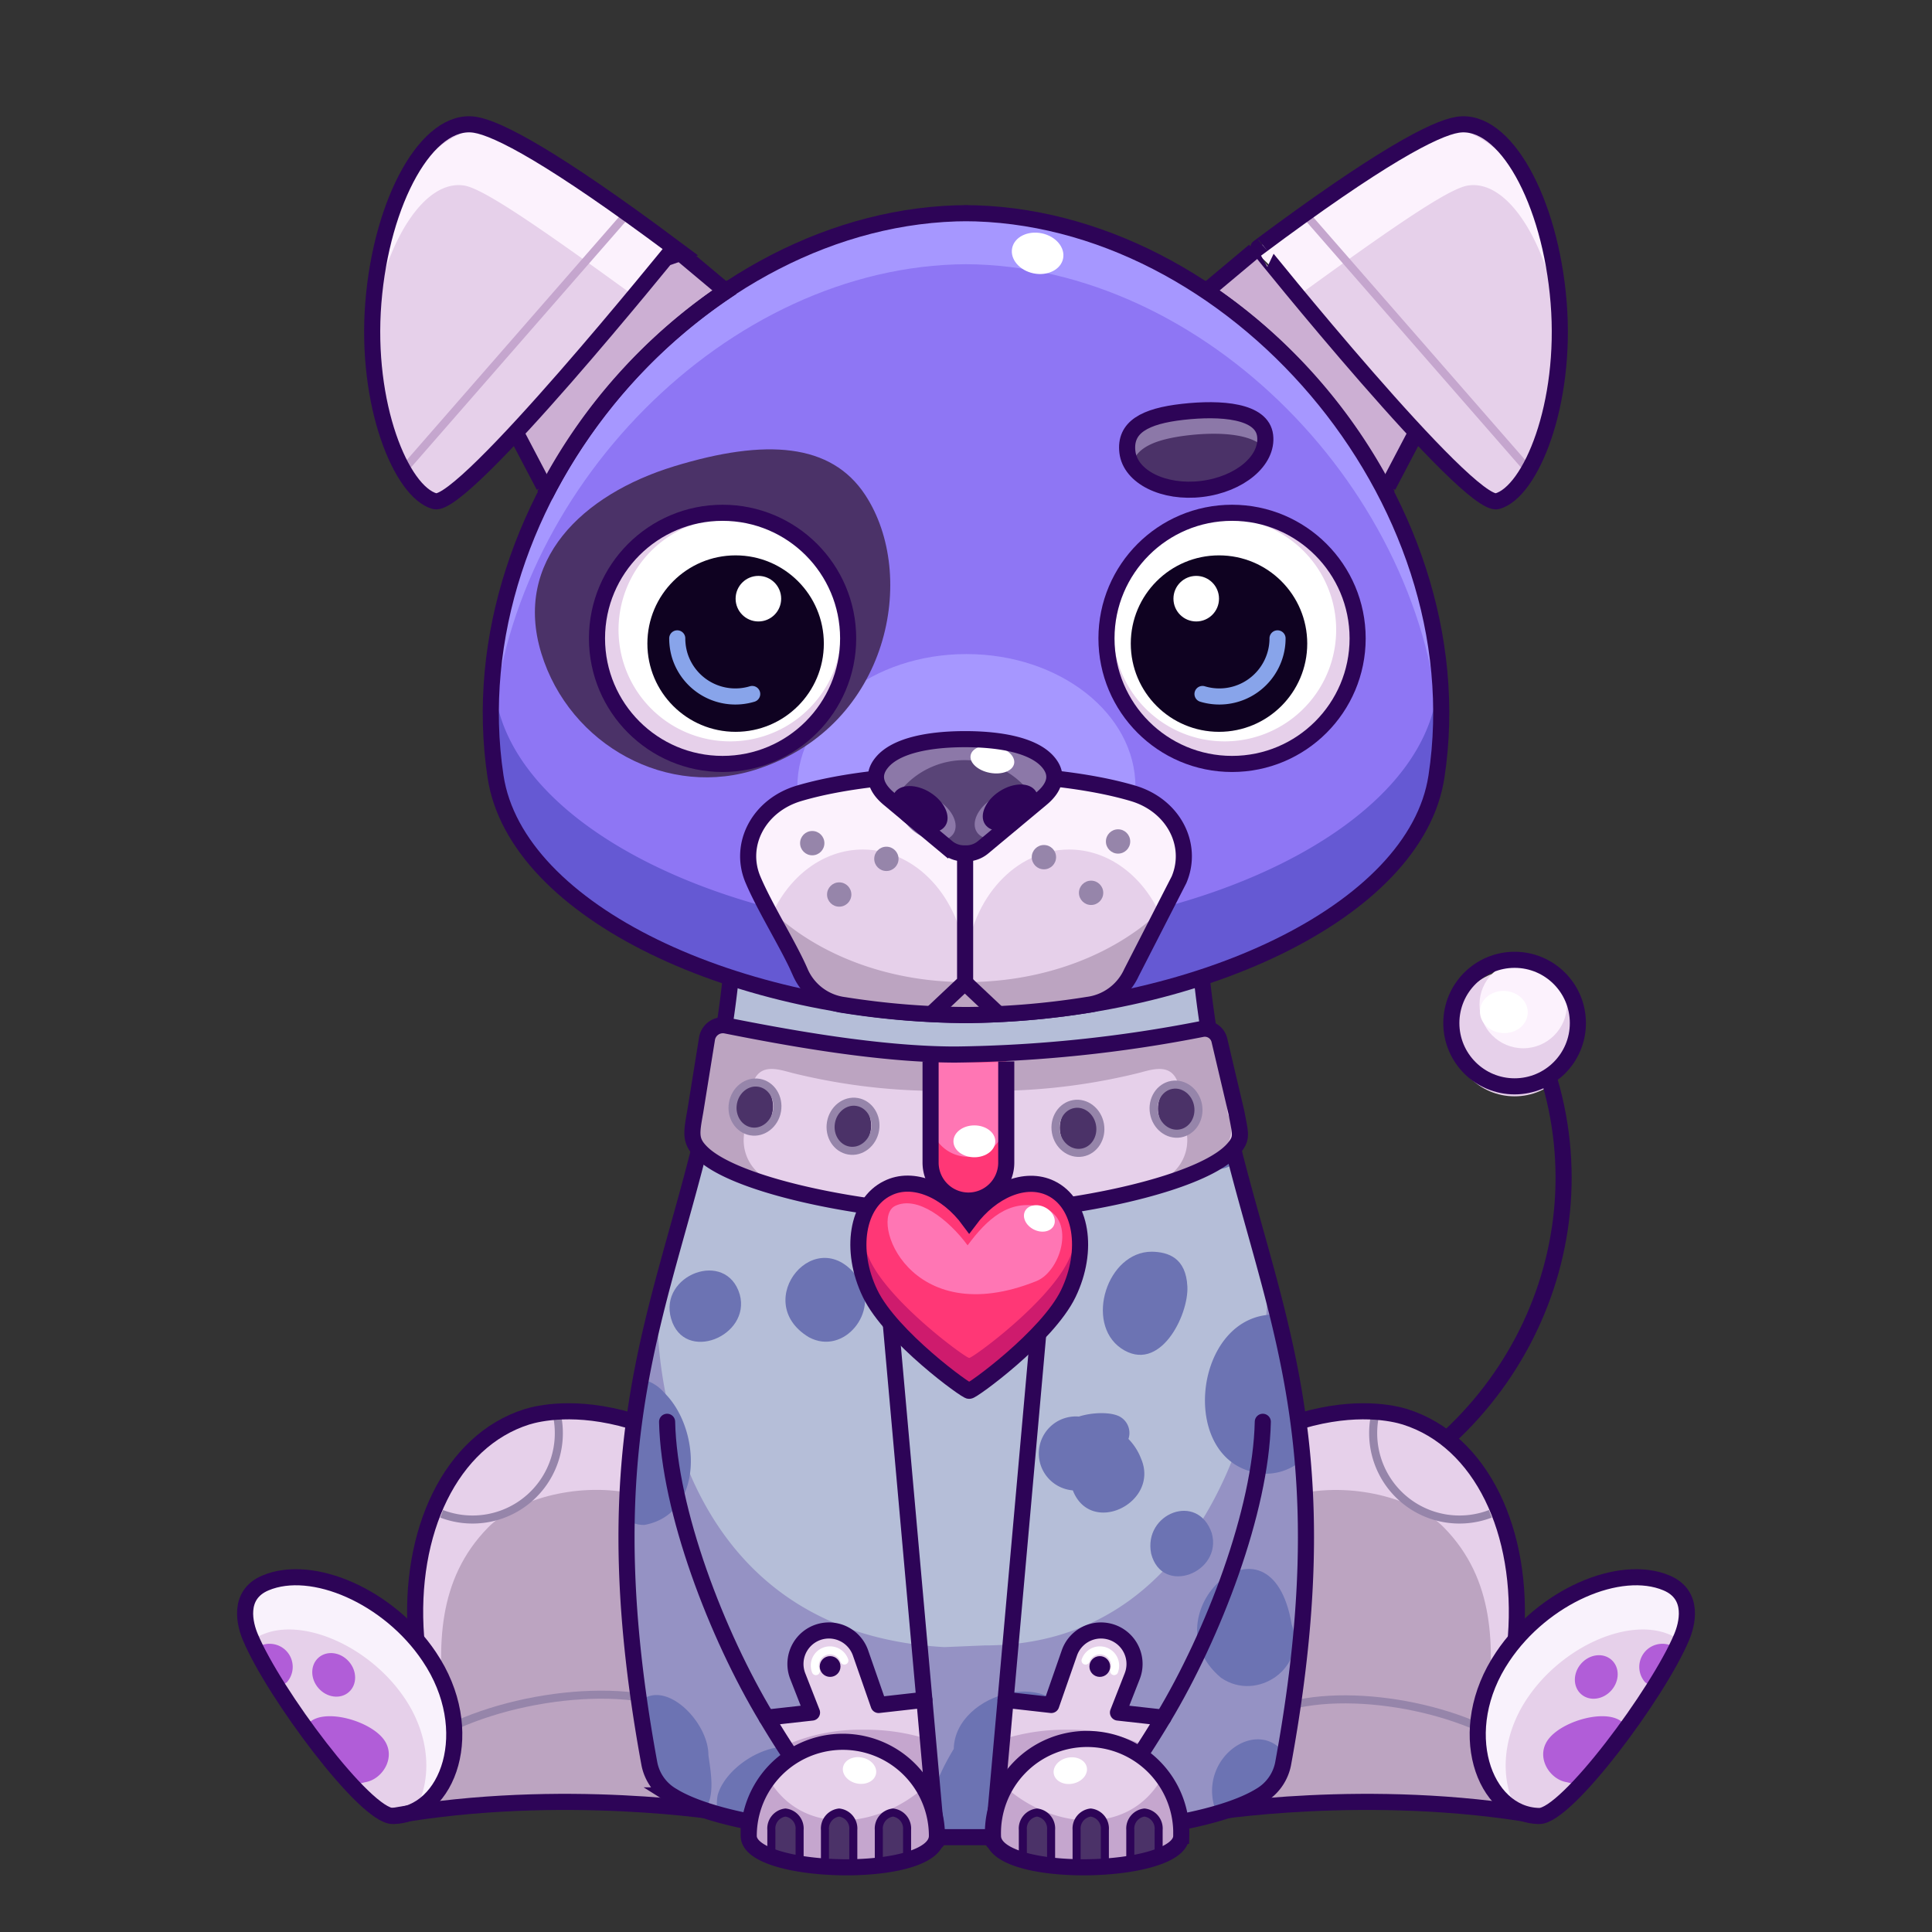 <svg xmlns="http://www.w3.org/2000/svg" viewBox="0 0 240 240">
  <rect x="0" y="0" width="240" height="240" fill="#333333" stroke="none"/>
  <svg id="tale" xmlns="http://www.w3.org/2000/svg" viewBox="0 0 240 240"><defs><style>.prefix_DjnpDrKKhn_cls-1{fill:#e6d0ea;}.prefix_DjnpDrKKhn_cls-2{fill:#fcf2fd;}.prefix_DjnpDrKKhn_cls-3{fill:#fff;}.prefix_DjnpDrKKhn_cls-4{fill:none;stroke:#2d0457;stroke-miterlimit:10;stroke-width:2px;}</style></defs><g id="_01" data-name="01"><circle class="prefix_DjnpDrKKhn_cls-1" cx="188.15" cy="128.33" r="7.86"/><circle class="prefix_DjnpDrKKhn_cls-2" cx="189.22" cy="124.79" r="5.43"/><ellipse class="prefix_DjnpDrKKhn_cls-3" cx="186.8" cy="125.7" rx="2.62" ry="2.97" transform="translate(48.67 303.51) rotate(-86.09)"/><path class="prefix_DjnpDrKKhn_cls-4" d="M192.2,133.26c7.34,23-5.77,47.68-29.31,55.2"/><circle class="prefix_DjnpDrKKhn_cls-4" cx="188.15" cy="127.09" r="7.86"/></g></svg>
<svg id="ears" xmlns="http://www.w3.org/2000/svg" viewBox="0 0 240 240"><defs><style>.prefix_P_rXWXWvVV_cls-1{fill:#ccafd3;}.prefix_P_rXWXWvVV_cls-2{fill:#e6d0ea;}.prefix_P_rXWXWvVV_cls-3{fill:#fcf2fd;}.prefix_P_rXWXWvVV_cls-4,.prefix_P_rXWXWvVV_cls-5{fill:none;}.prefix_P_rXWXWvVV_cls-4{stroke:#2d0457;stroke-miterlimit:10;stroke-width:2px;}.prefix_P_rXWXWvVV_cls-5{stroke:#c5a6ce;stroke-linecap:round;stroke-linejoin:round;}</style></defs><g id="_01" data-name="01"><path class="prefix_P_rXWXWvVV_cls-1" d="M90.07,36.26l-5.88-5.09L64,53.53l3.59,6.84C72.6,50.44,81.49,43.26,90.07,36.26Z"/><path class="prefix_P_rXWXWvVV_cls-2" d="M54,62.26c-4.15-1.15-8.64-12-7.62-24.68S53.11,14.57,59,15.5c2.82.44,9.66,4,24.75,15.26C83.72,30.76,57.57,63.24,54,62.26Z"/><path class="prefix_P_rXWXWvVV_cls-3" d="M57.67,23.05c2.41.38,9.59,5.35,21.12,13.72a52.63,52.63,0,0,1,5.4-5.6C69.86,20.45,63.58,16.49,60.9,16.06c-5.57-.88-13.62,7.34-14.59,19.38a43.17,43.17,0,0,0-.11,4.8C47.87,30,52.7,22.26,57.67,23.05Z"/><line class="prefix_P_rXWXWvVV_cls-4" x1="89.98" y1="36.02" x2="84.19" y2="31.17"/><line class="prefix_P_rXWXWvVV_cls-4" x1="67.57" y1="60.39" x2="63.97" y2="53.53"/><line class="prefix_P_rXWXWvVV_cls-5" x1="50.12" y1="58.38" x2="77.93" y2="26.52"/><path class="prefix_P_rXWXWvVV_cls-4" d="M54,62.26c-4.15-1.15-8.64-12-7.62-24.68S53.11,14.57,59,15.5c2.82.44,9.66,4,24.75,15.26C83.72,30.76,57.57,63.24,54,62.26Z"/><path class="prefix_P_rXWXWvVV_cls-4" d="M90.84,35.69a67.9,67.9,0,0,0-23.2,25.82"/><path class="prefix_P_rXWXWvVV_cls-1" d="M149.93,36.26l5.88-5.09L176,53.53l-3.59,6.84C167.4,50.44,158.51,43.26,149.93,36.26Z"/><path class="prefix_P_rXWXWvVV_cls-2" d="M186,62.26c4.15-1.15,8.64-12,7.62-24.68s-6.69-23-12.55-22.08c-2.82.44-9.66,4-24.75,15.26C156.28,30.76,182.43,63.24,186,62.26Z"/><path class="prefix_P_rXWXWvVV_cls-3" d="M182.33,23.05c-2.41.38-9.59,5.35-21.12,13.72a52.63,52.63,0,0,0-5.4-5.6c14.33-10.72,20.61-14.68,23.29-15.11,5.57-.88,13.62,7.34,14.59,19.38a43.17,43.17,0,0,1,.11,4.8C192.13,30,187.3,22.26,182.33,23.05Z"/><line class="prefix_P_rXWXWvVV_cls-4" x1="150.02" y1="36.02" x2="155.81" y2="31.17"/><line class="prefix_P_rXWXWvVV_cls-4" x1="172.43" y1="60.39" x2="176.03" y2="53.53"/><line class="prefix_P_rXWXWvVV_cls-5" x1="189.88" y1="58.38" x2="162.07" y2="26.52"/><path class="prefix_P_rXWXWvVV_cls-4" d="M186,62.26c4.15-1.15,8.64-12,7.62-24.68s-6.69-23-12.55-22.08c-2.82.44-9.66,4-24.75,15.26C156.28,30.76,182.43,63.24,186,62.26Z"/><path class="prefix_P_rXWXWvVV_cls-4" d="M149.16,35.69a67.9,67.9,0,0,1,23.2,25.82"/></g></svg>
<svg id="legs" xmlns="http://www.w3.org/2000/svg" viewBox="0 0 240 240"><defs><style>.prefix_GfuoSWjySc_cls-1{fill:#e6d0ea;}.prefix_GfuoSWjySc_cls-2{fill:#bca4c1;}.prefix_GfuoSWjySc_cls-3,.prefix_GfuoSWjySc_cls-5,.prefix_GfuoSWjySc_cls-7{fill:none;}.prefix_GfuoSWjySc_cls-3{stroke:#9685aa;}.prefix_GfuoSWjySc_cls-3,.prefix_GfuoSWjySc_cls-7{stroke-miterlimit:10;}.prefix_GfuoSWjySc_cls-4{fill:#b15dd8;}.prefix_GfuoSWjySc_cls-5,.prefix_GfuoSWjySc_cls-7{stroke:#2d0457;stroke-width:2px;}.prefix_GfuoSWjySc_cls-5{stroke-linecap:round;stroke-linejoin:round;}.prefix_GfuoSWjySc_cls-6{fill:#f9f2fc;}</style></defs><g id="_01" data-name="01"><path class="prefix_GfuoSWjySc_cls-1" d="M84,224.12s-14.06-2.24-35.19,1.47l2.88-22.22C50.68,190.3,56,179,65.43,176c1.48-.46,12.82.64,14.34.61"/><path class="prefix_GfuoSWjySc_cls-2" d="M60.61,189.77c-6.31,6.45-6.33,14.8-5.32,23.19.48,4-2.45,6-5.62,6l-.86,6.65C69.94,221.88,84,224.12,84,224.12l-5.64-38.64C71.37,184.12,63.94,186.37,60.61,189.77Z"/><path class="prefix_GfuoSWjySc_cls-3" d="M69.21,175.9a10.89,10.89,0,0,1,.21,2.15,10.72,10.72,0,0,1-14.56,10"/><path class="prefix_GfuoSWjySc_cls-3" d="M49.67,218.94c6-6.42,22.11-10.13,32.15-7.64"/><path class="prefix_GfuoSWjySc_cls-1" d="M48.81,225.59c6.89-.13,10.68-10.66,4.51-19.8-5-7.47-14.53-11.61-20.35-9.15-3.55,1.5-2.51,5.23-1.87,6.73C34,210.3,45.39,225.65,48.81,225.59Z"/><path class="prefix_GfuoSWjySc_cls-4" d="M47.47,215.83c-1.91-2.18-7.12-3.57-9-1.89,0,0,0,0,0,0a73.53,73.53,0,0,0,5.82,7.27c.11.12.22.25.32.38.27-.08.56-.16.87-.22C47.66,220.94,49.39,218,47.47,215.83Z"/><ellipse class="prefix_GfuoSWjySc_cls-4" cx="41.44" cy="208.06" rx="2.51" ry="2.85" transform="translate(-127 79.1) rotate(-41.3)"/><path class="prefix_GfuoSWjySc_cls-4" d="M32.36,205.74c.34.79.68,1.6,1,2.4.06.16.13.33.2.49s0,.11.07.17c.12.24.23.47.34.71a2.34,2.34,0,0,0,1.68-.55,2.87,2.87,0,0,0-3.75-4.28,1.45,1.45,0,0,0-.17.18A3.21,3.21,0,0,1,32.36,205.74Z"/><path class="prefix_GfuoSWjySc_cls-5" d="M78.36,176.49c-6.85-2-11.45-.94-12.93-.48C56,179,50.68,190.3,51.69,203.37"/><path class="prefix_GfuoSWjySc_cls-6" d="M53.32,205.79c-5-7.47-14.53-11.61-20.35-9.15-3.55,1.5-2.51,5.23-1.87,6.73.07.17.15.36.24.54a3.7,3.7,0,0,1,1.29-.87c5-2.14,13.28,1.45,17.64,7.92,3.41,5.06,3.3,10.6,1.22,14C56.56,222.53,58.63,213.65,53.32,205.79Z"/><path class="prefix_GfuoSWjySc_cls-7" d="M90,225.21s-20.09-3.33-41.22.38"/><path class="prefix_GfuoSWjySc_cls-5" d="M48.81,225.59c6.89-.13,10.68-10.66,4.51-19.8-5-7.47-14.53-11.61-20.35-9.15-3.55,1.5-2.51,5.23-1.87,6.73C34,210.3,45.39,225.65,48.81,225.59Z"/><path class="prefix_GfuoSWjySc_cls-1" d="M156,224.12s14.06-2.24,35.19,1.47l-2.88-22.22c1-13.07-4.27-24.4-13.74-27.36-1.48-.46-12.82.64-14.34.61"/><path class="prefix_GfuoSWjySc_cls-2" d="M179.39,189.77c6.31,6.45,6.33,14.8,5.32,23.19-.48,4,2.45,6,5.62,6l.86,6.65c-21.13-3.71-35.19-1.47-35.19-1.47l5.64-38.64C168.63,184.12,176.06,186.37,179.39,189.77Z"/><path class="prefix_GfuoSWjySc_cls-3" d="M170.79,175.9a10.89,10.89,0,0,0-.21,2.15,10.72,10.72,0,0,0,14.56,10"/><path class="prefix_GfuoSWjySc_cls-3" d="M190.33,218.94c-5.62-6-20.58-9.43-29.92-7.11"/><path class="prefix_GfuoSWjySc_cls-5" d="M161.64,176.49c6.85-2,11.45-.94,12.93-.48,9.47,3,14.75,14.29,13.74,27.36"/><path class="prefix_GfuoSWjySc_cls-7" d="M150,225.21s20.09-3.33,41.22.38"/><path class="prefix_GfuoSWjySc_cls-1" d="M191.19,225.59c-6.89-.13-10.68-10.66-4.51-19.8,5-7.47,14.53-11.61,20.35-9.15,3.55,1.5,2.51,5.23,1.87,6.73C206,210.3,194.61,225.65,191.19,225.59Z"/><path class="prefix_GfuoSWjySc_cls-4" d="M192.53,215.83c1.91-2.18,7.12-3.57,9-1.89l0,0a73.53,73.53,0,0,1-5.82,7.27c-.11.12-.22.25-.32.38-.27-.08-.56-.16-.87-.22C192.34,220.94,190.61,218,192.53,215.83Z"/><ellipse class="prefix_GfuoSWjySc_cls-4" cx="198.56" cy="208.06" rx="2.85" ry="2.51" transform="matrix(0.66, -0.75, 0.75, 0.66, -88.8, 219.92)"/><path class="prefix_GfuoSWjySc_cls-4" d="M207.64,205.74c-.34.79-.68,1.6-1,2.4-.06.16-.13.33-.2.49s-.05.11-.07.17c-.12.24-.23.47-.34.71a2.34,2.34,0,0,1-1.68-.55,2.87,2.87,0,0,1,3.75-4.28,1.45,1.45,0,0,1,.17.18A3.21,3.21,0,0,0,207.64,205.74Z"/><path class="prefix_GfuoSWjySc_cls-6" d="M186.68,205.79c5-7.47,14.53-11.61,20.35-9.15,3.55,1.5,2.51,5.23,1.87,6.73-.07.17-.15.36-.24.54a3.7,3.7,0,0,0-1.29-.87c-5.05-2.14-13.28,1.45-17.64,7.92-3.41,5.06-3.3,10.6-1.22,14C183.44,222.53,181.37,213.65,186.68,205.79Z"/><path class="prefix_GfuoSWjySc_cls-5" d="M191.19,225.59c-6.89-.13-10.68-10.66-4.51-19.8,5-7.47,14.53-11.61,20.35-9.15,3.55,1.5,2.51,5.23,1.87,6.73C206,210.3,194.61,225.65,191.19,225.59Z"/></g></svg>
<svg id="body" xmlns="http://www.w3.org/2000/svg" viewBox="0 0 240 240"><defs><style>.prefix_dNSjXHwjmO_cls-1{fill:#b5bed8;}.prefix_dNSjXHwjmO_cls-2{fill:#9592c4;}.prefix_dNSjXHwjmO_cls-3{fill:#6c73b3;}.prefix_dNSjXHwjmO_cls-4{fill:none;stroke:#2d0457;stroke-miterlimit:10;stroke-width:2px;}</style></defs><g id="_06" data-name="06"><path class="prefix_dNSjXHwjmO_cls-1" d="M149.06,119.27c3.6,38.3,19.58,49.48,10.33,99.84a5.89,5.89,0,0,1-2.76,3.92c-4.46,2.78-15.45,5.19-34,5.19h-5.2c-18.58,0-29.57-2.41-34-5.19a5.89,5.89,0,0,1-2.76-3.92c-9.25-50.36,6.73-61.54,10.33-99.84"/><path class="prefix_dNSjXHwjmO_cls-2" d="M157.38,158.17c.76,10-4.92,46.23-35.07,46.23l-5,.21c-32.77-1.85-36-33.62-35.63-42.86-3.73,14.68-6,30.41-1.06,57.36A5.89,5.89,0,0,0,83.37,223c4.46,2.78,15.45,5.19,34,5.19h5.2c18.58,0,29.57-2.41,34-5.19a5.89,5.89,0,0,0,2.76-3.92C164.74,190,161.64,173.93,157.38,158.17Z"/><path class="prefix_dNSjXHwjmO_cls-3" d="M91.9,160.82c-1.67-5.7-10.12-2.45-8.53,3C85,169.39,93.29,166,91.9,160.82Z"/><path class="prefix_dNSjXHwjmO_cls-3" d="M85.93,166.5l0,0Z"/><path class="prefix_dNSjXHwjmO_cls-3" d="M85.89,166.48l-.58-.24Z"/><path class="prefix_dNSjXHwjmO_cls-3" d="M106.71,158.93c-5.15-7.5-13.65,2.73-6.22,7.19C104.86,168.46,109.26,162.89,106.71,158.93Z"/><path class="prefix_dNSjXHwjmO_cls-3" d="M147.5,159.81c-.18-3.55-2.35-4.28-4.42-4.32-5.55,0-8.35,8.85-3.82,12C144.06,170.76,147.68,163.36,147.5,159.81Z"/><path class="prefix_dNSjXHwjmO_cls-3" d="M160.46,201.8c-2.62-15.46-18.14-1.22-8.78,6.62C156.17,211.52,162.47,207.12,160.46,201.8Z"/><path class="prefix_dNSjXHwjmO_cls-3" d="M150.53,190.45C148.79,185.31,142,188,143,193,144.38,198.32,151.9,195.33,150.53,190.45Z"/><path class="prefix_dNSjXHwjmO_cls-3" d="M141.76,181.23a7.19,7.19,0,0,0-1.58-2.48,2.32,2.32,0,0,0-1-2.73c-1.09-.65-3.44-.6-5.16-.05a4.6,4.6,0,0,0-.75,9.17C135.52,190.9,144.07,186.67,141.76,181.23Z"/><path class="prefix_dNSjXHwjmO_cls-3" d="M151.68,136.29c-2.45-.74-5.58.5-5.58,3.64.11,5,5.13,6.5,7.5,4.4C152.93,141.75,152.28,139.08,151.68,136.29Z"/><path class="prefix_dNSjXHwjmO_cls-3" d="M161.81,181.31a116.57,116.57,0,0,0-3.09-18c-10.67-.54-12.73,19.08-1.62,19.76A6.82,6.82,0,0,0,161.81,181.31Z"/><path class="prefix_dNSjXHwjmO_cls-3" d="M150.85,224.41a5.35,5.35,0,0,0,.41.83,21.85,21.85,0,0,0,5.37-2.21,5.89,5.89,0,0,0,2.76-3.92c.08-.42.15-.83.22-1.24C156.23,213.26,149.06,218.23,150.85,224.41Z"/><path class="prefix_dNSjXHwjmO_cls-3" d="M131.09,228c3.5-3.39,5.11-8.66,2-13.07-1.28-8.23-14.47-4.83-14.61,2.32-2.06,3.42-4,7.7-2.09,10.94h6.17C125.64,228.22,128.45,228.15,131.09,228Z"/><path class="prefix_dNSjXHwjmO_cls-3" d="M101.84,219.16l-.14-.06c-3.07-4.79-11.29-.58-12.55,3.9a6.94,6.94,0,0,0,0,2.38,75.41,75.41,0,0,0,12.87,2.19C105,225.63,106.12,222.48,101.84,219.16Z"/><path class="prefix_dNSjXHwjmO_cls-3" d="M88,218c0-4.15-5.49-9.68-8.66-6.48.35,2.43.76,4.94,1.24,7.57A5.89,5.89,0,0,0,83.37,223a20.14,20.14,0,0,0,4.15,1.84C88.89,223.13,88.28,220.07,88,218Z"/><path class="prefix_dNSjXHwjmO_cls-3" d="M80.06,189.43c7.46-1.37,7-12,2.45-16.42a5.07,5.07,0,0,0-3-1.72,107.09,107.09,0,0,0-1.76,17.38A3.52,3.52,0,0,0,80.06,189.43Z"/><path class="prefix_dNSjXHwjmO_cls-3" d="M93.25,137c-1.14-2.18-3.72-1.55-5.1,0-.29,1.36-.6,2.69-.92,4,.91,4.75,9.33,2.29,7.66-2.72A1.86,1.86,0,0,0,93.26,137Z"/><path class="prefix_dNSjXHwjmO_cls-4" d="M149.06,119.27c3.6,38.3,19.58,49.48,10.33,99.84a5.89,5.89,0,0,1-2.76,3.92c-4.46,2.78-15.45,5.19-34,5.19h-5.2c-18.58,0-29.57-2.41-34-5.19a5.89,5.89,0,0,1-2.76-3.92c-9.25-50.36,6.73-61.54,10.33-99.84"/></g></svg>
<svg id="hand" xmlns="http://www.w3.org/2000/svg" viewBox="0 0 240 240"><defs><style>.prefix_H_M2D-iUNg_cls-1,.prefix_H_M2D-iUNg_cls-4,.prefix_H_M2D-iUNg_cls-7,.prefix_H_M2D-iUNg_cls-9{fill:none;}.prefix_H_M2D-iUNg_cls-1,.prefix_H_M2D-iUNg_cls-7,.prefix_H_M2D-iUNg_cls-9{stroke:#2d0457;}.prefix_H_M2D-iUNg_cls-1,.prefix_H_M2D-iUNg_cls-4,.prefix_H_M2D-iUNg_cls-9{stroke-linecap:round;stroke-linejoin:round;}.prefix_H_M2D-iUNg_cls-1,.prefix_H_M2D-iUNg_cls-7{stroke-width:2px;}.prefix_H_M2D-iUNg_cls-2{fill:#e6d0ea;}.prefix_H_M2D-iUNg_cls-3{fill:#c5a6ce;}.prefix_H_M2D-iUNg_cls-4{stroke:#fff;}.prefix_H_M2D-iUNg_cls-5{fill:#2d0457;}.prefix_H_M2D-iUNg_cls-6{fill:#4b3268;}.prefix_H_M2D-iUNg_cls-7{stroke-miterlimit:10;}.prefix_H_M2D-iUNg_cls-8{fill:#fff;}</style></defs><g id="_02_1" data-name="02_1"><path class="prefix_H_M2D-iUNg_cls-1" d="M144.52,213.37c6.17-10.25,12.12-25.71,12.35-36.75"/><path class="prefix_H_M2D-iUNg_cls-2" d="M123.35,228.72l1.57-17.56,5.67.64,2.25-6.46a4.16,4.16,0,0,1,4.4-2.77h0a4.16,4.16,0,0,1,3.41,5.65l-1.77,4.52,5.64.63c-1.62,2.71-3.23,5.18-4.73,7.34Z"/><path class="prefix_H_M2D-iUNg_cls-3" d="M143.14,217.27a23.09,23.09,0,0,0-10.71-2.4,25.54,25.54,0,0,0-7.79,1.17l-1.29,12.68,16.44-7C140.86,220.37,142,218.87,143.14,217.27Z"/><path class="prefix_H_M2D-iUNg_cls-1" d="M123.35,228.72l1.57-17.56,5.67.64,2.25-6.46a4.16,4.16,0,0,1,4.4-2.77h0a4.16,4.16,0,0,1,3.41,5.65l-1.77,4.52,5.64.63c-1.62,2.71-3.23,5.18-4.73,7.34Z"/><line class="prefix_H_M2D-iUNg_cls-1" x1="130.59" y1="147.56" x2="124.92" y2="211.16"/><path class="prefix_H_M2D-iUNg_cls-4" d="M134.85,206.28a1.89,1.89,0,0,1,2-1.25h0a1.89,1.89,0,0,1,1.55,2.56"/><circle class="prefix_H_M2D-iUNg_cls-5" cx="136.62" cy="207.02" r="1.29"/><path class="prefix_H_M2D-iUNg_cls-2" d="M123.35,228.06c0,5.47,23.39,4.93,23.39,0a11.7,11.7,0,1,0-23.39,0Z"/><path class="prefix_H_M2D-iUNg_cls-3" d="M144.34,220.86a12,12,0,0,1,2.4,7.2c0,4.93-23.39,5.47-23.39,0a11.92,11.92,0,0,1,1.63-6C130.71,227.15,140.16,228.23,144.34,220.86Z"/><path class="prefix_H_M2D-iUNg_cls-6" d="M133.74,231.83v-4.52a2,2,0,0,1,1.75-2.15h0a2,2,0,0,1,1.76,2.15v4.56"/><path class="prefix_H_M2D-iUNg_cls-6" d="M127.06,230.73v-3.42a2,2,0,0,1,1.76-2.15h0a2,2,0,0,1,1.75,2.15v4.56"/><path class="prefix_H_M2D-iUNg_cls-6" d="M140.41,231.83v-4.52a2,2,0,0,1,1.76-2.15h0a2,2,0,0,1,1.76,2.15v3.34"/><path class="prefix_H_M2D-iUNg_cls-7" d="M123.35,228.06c0,5.47,23.39,4.93,23.39,0a11.7,11.7,0,1,0-23.39,0Z"/><ellipse class="prefix_H_M2D-iUNg_cls-8" cx="132.97" cy="219.95" rx="2.09" ry="1.64" transform="translate(-41.82 31.51) rotate(-11.69)"/><path class="prefix_H_M2D-iUNg_cls-9" d="M133.74,231.83v-4.52a2,2,0,0,1,1.75-2.15h0a2,2,0,0,1,1.76,2.15v4.56"/><path class="prefix_H_M2D-iUNg_cls-9" d="M127.06,230.73v-3.42a2,2,0,0,1,1.76-2.15h0a2,2,0,0,1,1.75,2.15v4.56"/><path class="prefix_H_M2D-iUNg_cls-9" d="M140.41,231.83v-4.52a2,2,0,0,1,1.76-2.15h0a2,2,0,0,1,1.76,2.15v3.34"/><g id="_01" data-name="01"><path class="prefix_H_M2D-iUNg_cls-1" d="M95.23,213.37c-6.18-10.25-12.12-25.71-12.36-36.75"/><path class="prefix_H_M2D-iUNg_cls-2" d="M116.39,228.72l-1.56-17.56-5.68.64-2.25-6.46a4.16,4.16,0,0,0-4.4-2.77h0a4.16,4.16,0,0,0-3.4,5.65l1.77,4.52-5.64.63c1.61,2.71,3.23,5.18,4.73,7.34Z"/><path class="prefix_H_M2D-iUNg_cls-3" d="M96.6,217.27a23.09,23.09,0,0,1,10.71-2.4A25.49,25.49,0,0,1,115.1,216l1.29,12.68-16.43-7C98.88,220.37,97.75,218.87,96.6,217.27Z"/><path class="prefix_H_M2D-iUNg_cls-1" d="M116.39,228.72l-1.56-17.56-5.68.64-2.25-6.46a4.16,4.16,0,0,0-4.4-2.77h0a4.16,4.16,0,0,0-3.4,5.65l1.77,4.52-5.64.63c1.61,2.71,3.23,5.18,4.73,7.34Z"/><line class="prefix_H_M2D-iUNg_cls-1" x1="109.15" y1="147.56" x2="114.83" y2="211.16"/><path class="prefix_H_M2D-iUNg_cls-4" d="M104.89,206.28a1.88,1.88,0,0,0-2-1.25h0a1.88,1.88,0,0,0-1.54,2.56"/><circle class="prefix_H_M2D-iUNg_cls-5" cx="103.12" cy="207.02" r="1.29"/><path class="prefix_H_M2D-iUNg_cls-2" d="M116.39,228.06c0,5.47-23.38,4.93-23.38,0a11.69,11.69,0,1,1,23.38,0Z"/><path class="prefix_H_M2D-iUNg_cls-3" d="M95.41,220.86a11.89,11.89,0,0,0-2.4,7.2c0,4.93,23.38,5.47,23.38,0a11.82,11.82,0,0,0-1.63-6C109,227.15,99.59,228.23,95.41,220.86Z"/><path class="prefix_H_M2D-iUNg_cls-6" d="M106,231.83v-4.52a2,2,0,0,0-1.76-2.15h0a2,2,0,0,0-1.76,2.15v4.56"/><path class="prefix_H_M2D-iUNg_cls-6" d="M112.68,230.73v-3.42a2,2,0,0,0-1.75-2.15h0a2,2,0,0,0-1.76,2.15v4.56"/><path class="prefix_H_M2D-iUNg_cls-6" d="M99.33,231.83v-4.52a2,2,0,0,0-1.76-2.15h0a2,2,0,0,0-1.75,2.15v3.34"/><path class="prefix_H_M2D-iUNg_cls-7" d="M116.39,228.06c0,5.47-23.38,4.93-23.38,0a11.69,11.69,0,1,1,23.38,0Z"/><ellipse class="prefix_H_M2D-iUNg_cls-8" cx="106.78" cy="219.95" rx="1.64" ry="2.09" transform="translate(-130.25 279.94) rotate(-78.31)"/><path class="prefix_H_M2D-iUNg_cls-9" d="M106,231.83v-4.52a2,2,0,0,0-1.76-2.15h0a2,2,0,0,0-1.76,2.15v4.56"/><path class="prefix_H_M2D-iUNg_cls-9" d="M112.68,230.73v-3.42a2,2,0,0,0-1.75-2.15h0a2,2,0,0,0-1.76,2.15v4.56"/><path class="prefix_H_M2D-iUNg_cls-9" d="M99.33,231.83v-4.52a2,2,0,0,0-1.76-2.15h0a2,2,0,0,0-1.75,2.15v3.34"/></g></g></svg>
<svg id="collar" xmlns="http://www.w3.org/2000/svg" viewBox="0 0 240 240"><defs><style>.prefix_5BwwXoNvsA_cls-1{fill:#ff3776;}.prefix_5BwwXoNvsA_cls-2{fill:#e6d0ea;}.prefix_5BwwXoNvsA_cls-3{fill:#bca4c1;}.prefix_5BwwXoNvsA_cls-4{fill:#ff76b4;}.prefix_5BwwXoNvsA_cls-5,.prefix_5BwwXoNvsA_cls-9{fill:none;stroke-miterlimit:10;}.prefix_5BwwXoNvsA_cls-5{stroke:#2d0457;stroke-width:2px;}.prefix_5BwwXoNvsA_cls-6{fill:#fff;}.prefix_5BwwXoNvsA_cls-7{fill:#ce1b6d;}.prefix_5BwwXoNvsA_cls-8{fill:#4b3268;}.prefix_5BwwXoNvsA_cls-9{stroke:#9685aa;}</style></defs><g id="_03" data-name="03"><path class="prefix_5BwwXoNvsA_cls-1" d="M151.06,127.46A165.65,165.65,0,0,1,118.72,131c-10.48,0-23.3-2.55-30.56-4l-1.79,11a4.17,4.17,0,0,0,.77,5.08c4.48,4.45,17.48,7.66,32.83,7.66,15.88,0,29.26-3.44,33.27-8.12a3.74,3.74,0,0,0,.36-4.45Z"/><path class="prefix_5BwwXoNvsA_cls-2" d="M151.06,127.46A165.65,165.65,0,0,1,118.72,131c-10.48,0-23.3-2.55-30.56-4l-1.79,11a4.17,4.17,0,0,0,.77,5.08c4.48,4.45,17.48,7.66,32.83,7.66,15.88,0,29.26-3.44,33.27-8.12a3.74,3.74,0,0,0,.36-4.45Z"/><path class="prefix_5BwwXoNvsA_cls-3" d="M152.51,138.36l-1.16-10.61c.39-.49-1.41-1-2.62-.72s-5.88,1.93-7.26,2l.14.33a133.87,133.87,0,0,1-17.17,1.49v0c-1.49,0-3,.07-4.55.07s-3,0-4.54-.07v0a133.87,133.87,0,0,1-17.17-1.49l.14-.33c-1.39-.1-6-1.89-7.26-2s-3,.23-2.62.72l-1.16,10.61a4,4,0,0,0,1.33,5.15,19.7,19.7,0,0,0,5.62,2.79l1,.13a5.44,5.44,0,0,1-2.84-5.09,35.7,35.7,0,0,1,1-6.26c.69-3.23,3.28-2.24,5.08-1.78a76.16,76.16,0,0,0,21.28,2.16h.37a76.23,76.23,0,0,0,21.28-2.16c1.8-.46,4.39-1.45,5.08,1.78a36.68,36.68,0,0,1,1,6.26,5.43,5.43,0,0,1-2.85,5.09l1-.13a19.49,19.49,0,0,0,5.61-2.79A4,4,0,0,0,152.51,138.36Z"/><path class="prefix_5BwwXoNvsA_cls-1" d="M125,131.85v12.59a4.71,4.71,0,0,1-4.7,4.7h0a4.72,4.72,0,0,1-4.7-4.7V131.85"/><path class="prefix_5BwwXoNvsA_cls-4" d="M115.56,131.64V139a4.7,4.7,0,1,0,9.4,0v-7.13A59.08,59.08,0,0,1,115.56,131.64Z"/><path class="prefix_5BwwXoNvsA_cls-5" d="M125,131.85v12.59a4.71,4.71,0,0,1-4.7,4.7h0a4.72,4.72,0,0,1-4.7-4.7V131.85"/><path class="prefix_5BwwXoNvsA_cls-5" d="M132.3,149.79c9.15-1.35,18.23-3.95,20.94-7.11,1.13-1.32.85-1.78.36-4.45l-2.12-9a1.86,1.86,0,0,0-2.2-1.4A168.52,168.52,0,0,1,118.72,131c-9.55,0-21-2.11-28.5-3.6a2,2,0,0,0-2.4,1.67l-1.45,9c-.48,2.7-.68,3.64.77,5.08,3,3,12,5.45,20.94,6.71"/><ellipse class="prefix_5BwwXoNvsA_cls-6" cx="121.04" cy="141.78" rx="2.6" ry="1.98"/><path class="prefix_5BwwXoNvsA_cls-1" d="M130.55,147.61c-3.19-1.54-7.35.25-10.15,4-2.79-3.79-7-5.58-10.14-4-3.8,1.84-4.77,7.69-2.17,13.08s12.08,12.24,12.31,12.08c.23.16,9.71-6.7,12.31-12.08S134.35,149.45,130.55,147.61Z"/><path class="prefix_5BwwXoNvsA_cls-4" d="M129.2,149.89c-3.9-.91-6.59,1.56-9,4.81-2.4-3.25-6.25-6.22-9-4.9-3.26,1.57,1.74,15.67,17.53,9.35C131.93,157.88,133.82,151,129.2,149.89Z"/><path class="prefix_5BwwXoNvsA_cls-7" d="M132.71,156.6c-2.6,5.38-12.08,12.24-12.31,12.08-.23.16-9.71-6.7-12.31-12.08a15.13,15.13,0,0,1-1.27-4,13.32,13.32,0,0,0,1.27,8.06c2.6,5.38,12.08,12.24,12.31,12.08.23.16,9.71-6.7,12.31-12.08a13.26,13.26,0,0,0,1.28-8.06A14.8,14.8,0,0,1,132.71,156.6Z"/><path class="prefix_5BwwXoNvsA_cls-5" d="M130.55,147.61c-3.19-1.54-7.35.25-10.15,4-2.79-3.79-7-5.58-10.14-4-3.8,1.84-4.77,7.69-2.17,13.08s12.08,12.24,12.31,12.08c.23.16,9.71-6.7,12.31-12.08S134.35,149.45,130.55,147.61Z"/><ellipse class="prefix_5BwwXoNvsA_cls-6" cx="129.11" cy="151.34" rx="1.54" ry="2" transform="translate(-64.1 198.7) rotate(-63.3)"/><ellipse class="prefix_5BwwXoNvsA_cls-8" cx="93.48" cy="137.45" rx="2.55" ry="3.06"/><ellipse class="prefix_5BwwXoNvsA_cls-9" cx="93.78" cy="137.52" rx="3.06" ry="2.78" transform="translate(-57.69 206.53) rotate(-80.2)"/><ellipse class="prefix_5BwwXoNvsA_cls-8" cx="105.67" cy="139.83" rx="2.55" ry="3.06"/><ellipse class="prefix_5BwwXoNvsA_cls-9" cx="105.97" cy="139.9" rx="3.06" ry="2.78" transform="translate(-49.93 220.52) rotate(-80.2)"/><ellipse class="prefix_5BwwXoNvsA_cls-8" cx="146.39" cy="137.72" rx="2.55" ry="3.06"/><ellipse class="prefix_5BwwXoNvsA_cls-9" cx="146.09" cy="137.79" rx="2.78" ry="3.06" transform="translate(-21.32 26.87) rotate(-9.8)"/><ellipse class="prefix_5BwwXoNvsA_cls-8" cx="134.2" cy="140.1" rx="2.55" ry="3.06"/><ellipse class="prefix_5BwwXoNvsA_cls-9" cx="133.9" cy="140.17" rx="2.78" ry="3.06" transform="translate(-21.9 24.83) rotate(-9.8)"/></g></svg>
<svg id="head" xmlns="http://www.w3.org/2000/svg" viewBox="0 0 240 240"><defs><style>.prefix_QrHNM372nQ_cls-1{fill:#8e76f4;}.prefix_QrHNM372nQ_cls-2{fill:#a697ff;}.prefix_QrHNM372nQ_cls-3{fill:#caf1ff;}.prefix_QrHNM372nQ_cls-4{fill:#fff;}.prefix_QrHNM372nQ_cls-5{fill:#88a4ea;}.prefix_QrHNM372nQ_cls-6{fill:#6559d3;}.prefix_QrHNM372nQ_cls-7{fill:none;stroke:#2d0457;stroke-miterlimit:10;stroke-width:2px;}</style></defs><g id="_02" data-name="02"><path class="prefix_QrHNM372nQ_cls-1" d="M119.17,126.1c29.11,0,56.7-12.75,59.27-29.62,5.29-34.73-25.4-70-58.74-70h.6c-33.34,0-64,35.24-58.74,70,2.57,16.87,30.16,29.62,59.27,29.62"/><path class="prefix_QrHNM372nQ_cls-2" d="M120,32.82h0c29.66.19,57.12,28.2,58.92,58.85,1.94-33-27.24-64.95-58.92-65.15-31.68.2-60.86,32.15-58.92,65.15C62.88,61,90.34,33,120,32.82Z"/><path class="prefix_QrHNM372nQ_cls-3" d="M119.7,26.51h0Z"/><ellipse class="prefix_QrHNM372nQ_cls-4" cx="128.91" cy="31.47" rx="2.54" ry="3.23" transform="translate(71.96 151.33) rotate(-78.31)"/><path class="prefix_QrHNM372nQ_cls-5" d="M120.83,126.1h0Z"/><path class="prefix_QrHNM372nQ_cls-6" d="M178.44,86.36C175.89,103.06,148.8,115.73,120,116h0c-28.8-.24-55.89-12.91-58.44-29.61-.15-1-.26-2-.35-2.94a53.46,53.46,0,0,0,.35,13.06c2.55,16.71,29.64,29.37,58.44,29.61,28.8-.24,55.89-12.9,58.44-29.61a53.46,53.46,0,0,0,.35-13.06C178.7,84.4,178.59,85.38,178.44,86.36Z"/><path class="prefix_QrHNM372nQ_cls-7" d="M119.17,126.1c29.11,0,56.7-12.75,59.27-29.62,5.29-34.73-25.4-70-58.74-70h.6c-33.34,0-64,35.24-58.74,70,2.57,16.87,30.16,29.62,59.27,29.62"/><path class="prefix_QrHNM372nQ_cls-7" d="M90.93,35.69A68,68,0,0,0,67.72,61.51"/><path class="prefix_QrHNM372nQ_cls-2" d="M141.05,97.75c0,9.11-9.41,12.93-21,12.93s-21-3.82-21-12.93,9.41-16.5,21-16.5S141.05,88.64,141.05,97.75Z"/></g></svg>
<svg id="mask" xmlns="http://www.w3.org/2000/svg" viewBox="0 0 240 240"><defs><style>.prefix_ZBo9Xm98dX_cls-1{fill:none;stroke:#2d0457;stroke-miterlimit:10;stroke-width:2px;}.prefix_ZBo9Xm98dX_cls-2{fill:#e6d0ea;}.prefix_ZBo9Xm98dX_cls-3{fill:#fcf2fd;}.prefix_ZBo9Xm98dX_cls-4{fill:#bca4c1;}.prefix_ZBo9Xm98dX_cls-5{fill:#fff;}.prefix_ZBo9Xm98dX_cls-6{fill:#594477;}.prefix_ZBo9Xm98dX_cls-7{fill:#8c78a8;}.prefix_ZBo9Xm98dX_cls-8{fill:#2d0457;}.prefix_ZBo9Xm98dX_cls-9{fill:#9685aa;}</style></defs><g id="_05" data-name="05"><path class="prefix_ZBo9Xm98dX_cls-1" d="M120.83,126.1h0Z"/><path class="prefix_ZBo9Xm98dX_cls-2" d="M146.46,109.29c1.85-4.36-.71-9.26-5.72-10.74-10.89-3.23-30.59-3.23-41.48,0-5,1.48-7.57,6.37-5.72,10.73,1.52,3.59,4.57,8.41,5.91,11.58a6.9,6.9,0,0,0,5.43,4A99.59,99.59,0,0,0,120,126.09a99.59,99.59,0,0,0,15.12-1.26,6.92,6.92,0,0,0,5.43-4Z"/><path class="prefix_ZBo9Xm98dX_cls-3" d="M140.74,98.55c-10.89-3.23-30.59-3.23-41.48,0-5,1.48-7.57,6.37-5.72,10.73.58,1.38,1.39,3,2.25,4.53,2.16-4.92,6.45-8.28,11.4-8.28,6.64,0,12.1,6,12.81,13.78.7-7.75,6.17-13.78,12.8-13.78,4.94,0,9.22,3.33,11.38,8.22l2.28-4.46C148.31,104.93,145.75,100,140.74,98.55Z"/><path class="prefix_ZBo9Xm98dX_cls-4" d="M120,122c-11.22,0-21-4.55-26.44-11.34,1.52,3.29,4.55,7.7,5.89,10.6a6.91,6.91,0,0,0,5.43,3.66A108.07,108.07,0,0,0,120,126.09a108.07,108.07,0,0,0,15.12-1.15,6.91,6.91,0,0,0,5.43-3.66l5.89-10.6C141,117.47,131.21,122,120,122Z"/><polyline class="prefix_ZBo9Xm98dX_cls-1" points="119.89 105.53 119.89 122.02 115.56 126.1"/><path class="prefix_ZBo9Xm98dX_cls-1" d="M146.46,109.29c1.85-4.36-.71-9.26-5.72-10.74-10.89-3.23-30.59-3.23-41.48,0-5,1.48-7.57,6.37-5.72,10.73,1.52,3.59,4.57,8.41,5.91,11.58a6.9,6.9,0,0,0,5.43,4A99.59,99.59,0,0,0,120,126.09a99.59,99.59,0,0,0,15.12-1.26,6.92,6.92,0,0,0,5.43-4Z"/><ellipse class="prefix_ZBo9Xm98dX_cls-5" cx="124.41" cy="94.39" rx="1.82" ry="2.68" transform="translate(8.45 198.98) rotate(-79.24)"/><path class="prefix_ZBo9Xm98dX_cls-6" d="M130.22,94.2c-1.79-2.12-6-2.86-10.33-2.86s-8.53.74-10.32,2.86c-1.62,1.93-.29,3.59.85,4.54l7.28,6.06a3.25,3.25,0,0,0,2.19.72,3.22,3.22,0,0,0,2.19-.72l7.28-6.06C130.51,97.79,131.84,96.13,130.22,94.2Z"/><path class="prefix_ZBo9Xm98dX_cls-7" d="M110.34,100.14l.2.19a10.23,10.23,0,0,1,18.54,0l.21-.19c1.14-1.07,2.47-3,.85-5.14-1.79-2.4-6-3.24-10.33-3.24s-8.53.84-10.32,3.24C107.87,97.19,109.2,99.07,110.34,100.14Z"/><ellipse class="prefix_ZBo9Xm98dX_cls-5" cx="123.28" cy="94.35" rx="1.69" ry="2.75" transform="translate(7.57 197.84) rotate(-79.24)"/><ellipse class="prefix_ZBo9Xm98dX_cls-7" cx="124.51" cy="101.33" rx="3.76" ry="2.44" transform="translate(-34.97 82.96) rotate(-32.57)"/><ellipse class="prefix_ZBo9Xm98dX_cls-7" cx="115.28" cy="101.53" rx="2.44" ry="3.76" transform="translate(-32.34 144.02) rotate(-57.43)"/><path class="prefix_ZBo9Xm98dX_cls-1" d="M130.22,94.69c-1.79-2.13-6-2.87-10.33-2.87s-8.53.74-10.32,2.87c-1.62,1.92-.29,3.58.85,4.53l7.28,6.07a3.3,3.3,0,0,0,2.19.72,3.27,3.27,0,0,0,2.19-.72l7.28-6.07C130.51,98.27,131.84,96.61,130.22,94.69Z"/><ellipse class="prefix_ZBo9Xm98dX_cls-8" cx="125.51" cy="100.33" rx="3.76" ry="2.44" transform="translate(-34.27 83.35) rotate(-32.57)"/><ellipse class="prefix_ZBo9Xm98dX_cls-8" cx="114.28" cy="100.53" rx="2.44" ry="3.76" transform="translate(-31.96 142.72) rotate(-57.43)"/><line class="prefix_ZBo9Xm98dX_cls-1" x1="119.82" y1="122.02" x2="124.15" y2="126.1"/><circle class="prefix_ZBo9Xm98dX_cls-9" cx="135.54" cy="110.91" r="1.51"/><circle class="prefix_ZBo9Xm98dX_cls-9" cx="129.68" cy="106.48" r="1.51"/><circle class="prefix_ZBo9Xm98dX_cls-9" cx="138.89" cy="104.53" r="1.51"/><circle class="prefix_ZBo9Xm98dX_cls-9" cx="104.25" cy="111.12" r="1.51"/><circle class="prefix_ZBo9Xm98dX_cls-9" cx="110.11" cy="106.69" r="1.51"/><circle class="prefix_ZBo9Xm98dX_cls-9" cx="100.9" cy="104.74" r="1.51"/></g></svg>
<svg id="eyes" xmlns="http://www.w3.org/2000/svg" viewBox="0 0 240 240"><defs><style>.prefix_QM3ItcBcjx_cls-1{fill:#4b3268;}.prefix_QM3ItcBcjx_cls-2{fill:#8c78a8;}.prefix_QM3ItcBcjx_cls-3{fill:#fff;}.prefix_QM3ItcBcjx_cls-4{fill:#e6d0ea;}.prefix_QM3ItcBcjx_cls-5,.prefix_QM3ItcBcjx_cls-7{fill:none;stroke-width:2px;}.prefix_QM3ItcBcjx_cls-5{stroke:#2d0457;stroke-miterlimit:10;}.prefix_QM3ItcBcjx_cls-6{fill:#0f0221;}.prefix_QM3ItcBcjx_cls-7{stroke:#88a4ea;stroke-linecap:round;stroke-linejoin:round;}</style></defs><g id="_02" data-name="02"><path class="prefix_QM3ItcBcjx_cls-1" d="M157.16,54.12c.37,3.09-3.16,6.05-7.88,6.62s-8.86-1.49-9.23-4.58,2.15-4.47,6.88-5S156.79,51,157.16,54.12Z"/><path class="prefix_QM3ItcBcjx_cls-2" d="M147.47,54.09c3.84-.46,8-.24,9.56,1.53a3.81,3.81,0,0,0,.13-1.5c-.37-3.1-5.51-3.56-10.23-3s-7.25,1.94-6.88,5a4,4,0,0,0,.59,1.63C141.09,55.62,143.49,54.57,147.47,54.09Z"/><path class="prefix_QM3ItcBcjx_cls-1" d="M107.47,61.47c6.59,10,3,28.58-13.17,34C83,99.34,70.74,92.58,67.24,81.14s5.05-19.71,16.49-23.21S103.25,55.07,107.47,61.47Z"/><circle class="prefix_QM3ItcBcjx_cls-3" cx="89.76" cy="79.3" r="15.6"/><path class="prefix_QM3ItcBcjx_cls-4" d="M102.08,69.39a15.6,15.6,0,1,0-2.75,21.88A15.61,15.61,0,0,0,102.08,69.39ZM99.2,89.18a13.86,13.86,0,1,1,2.44-19.45A13.85,13.85,0,0,1,99.2,89.18Z"/><circle class="prefix_QM3ItcBcjx_cls-5" cx="89.76" cy="79.3" r="15.6"/><circle class="prefix_QM3ItcBcjx_cls-6" cx="91.38" cy="79.95" r="10.96"/><circle class="prefix_QM3ItcBcjx_cls-3" cx="94.21" cy="74.37" r="2.83"/><path class="prefix_QM3ItcBcjx_cls-7" d="M93.44,86.21a7.23,7.23,0,0,1-9-4.79,7.4,7.4,0,0,1-.31-2.12"/><circle class="prefix_QM3ItcBcjx_cls-3" cx="153.05" cy="79.3" r="15.6"/><path class="prefix_QM3ItcBcjx_cls-4" d="M143.48,91.27a15.6,15.6,0,1,0-2.74-21.88A15.6,15.6,0,0,0,143.48,91.27Zm-2.3-21.54a13.86,13.86,0,1,1,2.44,19.45A13.86,13.86,0,0,1,141.18,69.73Z"/><circle class="prefix_QM3ItcBcjx_cls-5" cx="153.05" cy="79.3" r="15.6"/><circle class="prefix_QM3ItcBcjx_cls-6" cx="151.43" cy="79.95" r="10.96"/><circle class="prefix_QM3ItcBcjx_cls-3" cx="148.6" cy="74.37" r="2.83"/><path class="prefix_QM3ItcBcjx_cls-7" d="M149.38,86.21a7.23,7.23,0,0,0,9-4.79,7.08,7.08,0,0,0,.32-2.12"/><path class="prefix_QM3ItcBcjx_cls-5" d="M157.16,54.12c.37,3.09-3.16,6.05-7.88,6.62s-8.86-1.49-9.23-4.58,2.15-4.47,6.88-5S156.79,51,157.16,54.12Z"/></g></svg>
</svg>
